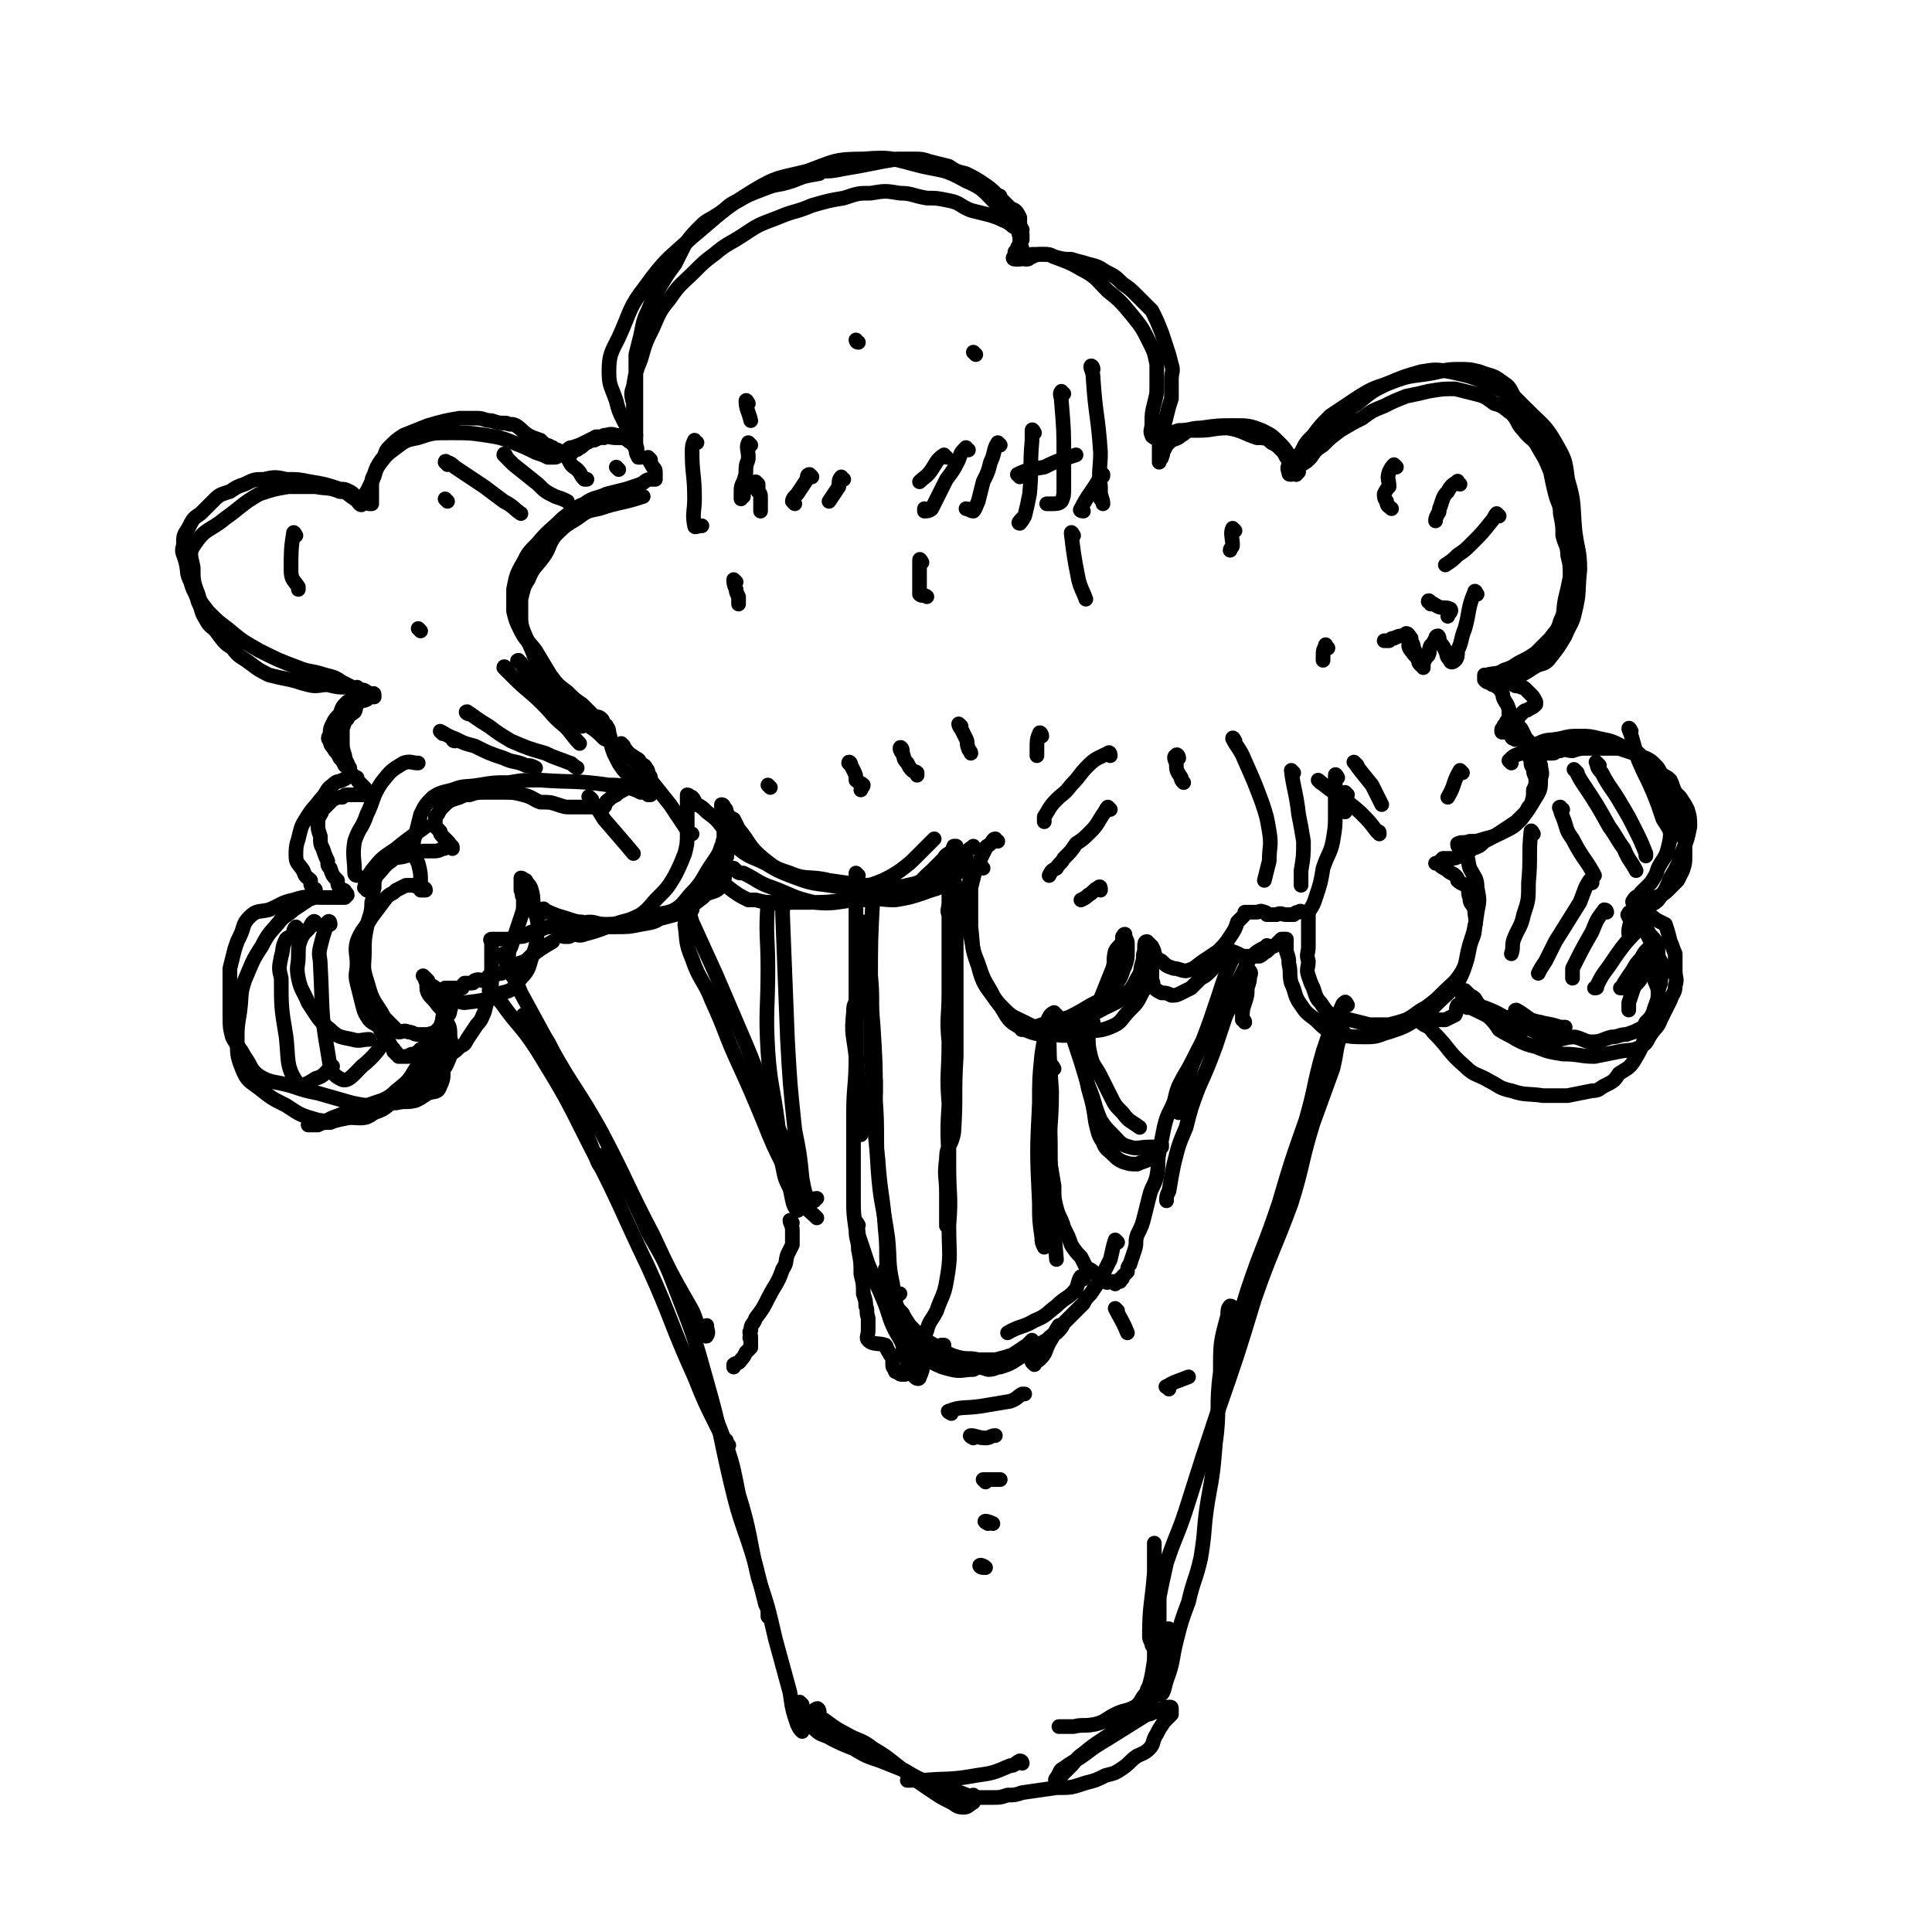 <svg viewBox='0 0 790 790' version='1.1' xmlns='http://www.w3.org/2000/svg' xmlns:xlink='http://www.w3.org/1999/xlink'><g fill='none' stroke='rgb(0,0,0)' stroke-width='6' stroke-linecap='round' stroke-linejoin='round'><path d='M223,373c0,-1 -1,-2 -1,-1 3,1 4,2 8,3 6,2 6,2 13,3 9,0 9,0 18,-1 7,-1 8,-1 15,-3 5,-2 5,-2 10,-6 3,-2 3,-3 5,-7 3,-4 4,-4 5,-9 2,-2 1,-2 1,-5 0,-3 0,-3 0,-6 0,-2 0,-3 0,-4 0,-1 0,0 0,1 0,1 0,1 0,2 -1,2 -1,2 -1,3 -1,2 0,2 -1,3 -1,3 -1,3 -3,6 -5,7 -4,8 -10,14 -4,5 -4,5 -10,8 -4,3 -4,3 -10,4 -5,1 -5,1 -11,1 -6,0 -6,0 -12,0 -4,0 -4,0 -7,1 -1,0 -2,-1 -2,0 -1,0 -1,1 -1,2 1,1 1,1 3,1 1,0 1,0 2,-1 2,0 3,1 5,0 8,-2 8,-3 16,-5 7,-2 7,-1 13,-3 6,-1 6,-1 10,-3 5,-2 5,-3 10,-5 4,-2 5,-1 7,-4 2,-3 1,-3 1,-7 0,-3 0,-3 0,-6 0,-4 0,-4 0,-8 0,-2 0,-2 0,-4 0,-3 0,-3 0,-6 0,-1 -1,-1 -1,-1 0,-1 0,-1 0,-1 1,0 1,1 1,1 1,1 1,1 1,2 1,2 1,2 3,3 1,2 1,2 2,4 5,6 4,7 10,12 5,4 5,4 11,6 7,3 8,1 16,3 7,1 7,1 14,2 6,1 6,0 12,0 3,0 3,1 6,0 5,-1 4,-1 8,-3 3,-1 4,-1 6,-2 2,-2 3,-2 4,-4 1,-1 0,-1 1,-2 0,-3 -1,-3 0,-5 0,0 1,0 1,0 0,0 0,0 0,1 0,0 0,0 0,1 -2,1 -2,0 -3,1 -2,1 -1,1 -3,3 -2,2 -2,2 -4,4 -6,5 -5,7 -12,9 -11,4 -12,2 -23,3 -8,1 -8,1 -17,1 -6,0 -6,0 -12,0 -4,0 -4,0 -8,-1 -1,0 -2,0 -3,0 -4,-2 -4,-2 -8,-5 -1,-1 -2,-1 -2,-3 -1,-2 0,-2 0,-4 0,-1 0,-1 1,-1 1,0 1,0 2,0 1,0 1,0 1,0 0,0 0,0 1,1 1,1 1,1 3,1 6,3 6,4 12,6 8,3 8,4 17,6 10,1 10,-1 20,-1 7,-1 7,0 13,0 6,-1 6,-1 12,-3 5,-2 5,-1 9,-4 3,-2 3,-2 5,-5 2,-2 2,-2 3,-5 0,-1 0,-1 0,-2 1,-2 2,-2 3,-3 '/><path d='M408,344c-1,0 -1,-1 -1,-1 -1,0 -1,1 -2,2 -1,1 -2,1 -2,2 -2,4 -2,4 -4,8 -1,4 -1,4 -2,8 0,8 0,8 0,16 1,8 0,8 3,16 2,8 3,8 8,15 4,5 3,7 9,10 6,3 7,3 14,3 6,1 6,0 12,-1 5,-1 6,0 11,-2 5,-2 4,-3 8,-7 3,-3 3,-3 5,-7 2,-3 1,-3 2,-6 1,-2 1,-2 2,-4 0,-1 0,-2 0,-3 0,0 1,-1 1,0 0,0 -1,0 -1,1 0,2 0,2 0,4 0,2 0,2 0,3 1,1 0,2 1,3 1,1 1,1 3,2 2,0 2,0 4,1 2,0 2,0 4,-1 2,-1 2,-1 4,-2 2,-2 2,-2 4,-4 2,-1 2,-1 4,-3 1,-1 1,-1 2,-3 1,-1 1,-1 3,-2 1,-1 1,-1 2,-2 1,0 0,-1 1,-1 1,0 1,0 3,1 1,0 1,1 3,1 1,0 1,0 2,0 2,0 2,0 4,0 2,-1 1,-1 3,-2 1,-1 1,-1 2,-2 1,0 1,0 2,-1 1,-1 1,-1 2,-2 0,0 0,0 1,0 0,0 0,0 1,0 0,1 0,1 0,2 0,1 0,1 0,3 1,3 1,3 1,5 1,4 0,4 1,8 2,4 1,5 4,9 2,3 2,3 6,6 4,4 4,4 9,6 6,1 6,1 12,1 5,0 5,-1 9,-2 6,-2 6,-2 11,-5 5,-2 5,-3 8,-6 5,-5 6,-5 10,-11 3,-6 2,-7 4,-14 2,-6 2,-6 3,-13 1,-5 1,-5 0,-10 0,-4 -1,-4 -3,-8 -1,-3 0,-3 -2,-6 -1,-1 -1,0 -2,-2 -1,-1 -1,-1 -1,-2 0,0 0,0 0,0 2,-1 2,0 5,-1 3,0 3,0 6,-1 4,-1 4,-1 8,-3 4,-2 4,-2 7,-5 3,-4 3,-4 6,-9 2,-3 2,-4 2,-8 1,-2 0,-3 0,-5 -1,-3 -1,-3 -2,-6 -2,-3 -2,-3 -4,-5 -1,-2 -1,-2 -2,-4 -1,-1 -1,-1 -2,-2 0,0 0,0 0,-1 0,-1 1,-1 1,-2 1,-1 1,-1 2,-2 1,-1 1,0 2,-1 2,-1 2,-1 3,-2 0,-1 0,-1 0,-1 -1,-2 -1,-2 -2,-3 -1,-1 -1,-1 -2,-2 -1,-1 -1,-1 -2,-1 -2,-1 -2,0 -3,-1 -1,-1 -1,-1 -2,-1 0,-1 -1,0 -1,-1 -1,0 -1,-1 0,-1 0,0 1,0 2,0 1,0 1,0 2,0 4,-2 4,-2 7,-4 3,-2 4,-1 6,-3 4,-5 4,-5 7,-10 2,-5 3,-5 4,-10 2,-8 1,-8 2,-17 0,-8 -1,-8 -2,-16 -1,-11 0,-11 -3,-21 -1,-8 -1,-8 -5,-15 -4,-7 -5,-7 -11,-13 -6,-6 -7,-6 -14,-10 -9,-4 -9,-4 -18,-6 -6,-1 -6,-1 -12,0 -7,2 -7,2 -14,5 -6,3 -6,3 -12,8 -6,4 -6,4 -11,9 -4,4 -4,5 -7,9 -3,3 -3,3 -5,6 -1,2 -1,2 -2,3 0,1 0,2 0,2 -1,-1 0,-2 -1,-4 -1,-2 -1,-2 -2,-4 -2,-3 -2,-3 -4,-5 -3,-3 -3,-3 -7,-5 -5,-2 -6,-2 -11,-2 -7,0 -7,0 -14,1 -4,0 -4,1 -9,1 -3,1 -3,1 -6,2 -1,0 -1,1 -3,1 0,0 0,0 -1,0 0,-1 -1,0 -1,-1 -1,-2 0,-2 0,-5 0,-4 0,-4 1,-8 1,-4 1,-4 1,-7 0,-5 0,-5 0,-9 -1,-5 -1,-5 -3,-9 -3,-6 -3,-6 -7,-11 -5,-6 -5,-6 -10,-10 -5,-5 -5,-6 -11,-9 -5,-3 -6,-3 -11,-5 -2,-1 -2,-1 -5,-1 -2,0 -2,0 -4,1 -1,0 -1,1 -2,1 -1,0 -2,0 -2,-1 -1,-1 0,-2 0,-3 -1,-3 -1,-3 -1,-5 -1,-4 -1,-4 -3,-7 -3,-4 -3,-4 -7,-7 -5,-5 -5,-6 -12,-9 -9,-5 -9,-4 -18,-6 -12,-3 -12,-4 -24,-3 -12,0 -12,1 -23,5 -12,3 -12,2 -22,8 -13,8 -13,9 -25,19 -10,9 -11,9 -19,20 -7,9 -6,10 -11,21 -3,6 -4,7 -4,14 0,6 1,6 3,12 1,4 1,4 3,8 1,2 1,2 2,3 1,1 1,1 2,2 0,1 1,1 1,1 -1,0 -1,0 -2,1 -1,0 -1,0 -2,0 -2,0 -2,0 -4,0 -3,0 -3,-1 -5,0 -2,0 -3,-1 -4,0 -2,1 -2,1 -4,2 -2,1 -2,1 -5,2 -1,0 -1,0 -2,1 -2,1 -2,1 -3,2 -1,0 -1,1 -2,1 -1,0 -2,0 -3,0 -2,-1 -2,-1 -5,-2 -4,-2 -4,-2 -9,-4 -5,-2 -5,-2 -11,-3 -7,-1 -7,-1 -15,-1 -7,0 -7,0 -13,2 -5,1 -5,1 -9,4 -4,3 -4,3 -7,7 -2,3 -1,3 -3,7 -1,2 -1,2 -2,4 -1,1 0,1 -1,3 0,1 0,2 -1,2 0,1 -1,0 -1,0 -1,-1 -1,-2 -2,-2 -3,-2 -3,-3 -6,-3 -5,-2 -5,-1 -10,-2 -5,0 -5,0 -11,0 -6,1 -6,1 -12,3 -7,4 -7,5 -14,10 -6,5 -8,4 -12,10 -3,4 -2,5 -1,10 0,5 0,6 2,11 1,4 2,4 4,7 4,4 4,4 8,7 6,5 6,5 13,9 8,4 8,4 16,7 5,2 5,1 11,3 4,1 4,1 7,3 2,1 2,1 4,2 1,1 2,0 2,0 1,1 0,2 -1,4 -1,1 -1,1 -3,2 -2,2 -2,2 -3,5 -2,2 -2,2 -3,4 -1,2 -1,2 -1,4 -1,2 -1,2 0,3 0,2 1,2 2,4 1,1 1,1 2,3 1,1 1,1 2,3 1,0 1,0 2,1 0,1 0,1 0,2 0,0 0,1 0,1 -1,1 -1,1 -3,2 -2,1 -2,0 -4,2 -3,2 -2,3 -5,6 -3,4 -3,3 -6,8 -2,3 -2,4 -3,8 -1,3 -1,4 -1,7 0,3 1,3 3,6 1,3 1,2 3,4 0,2 0,2 1,3 0,1 1,0 1,1 0,1 0,2 -1,3 -1,1 -1,0 -2,1 -3,2 -3,2 -6,4 -2,2 -3,2 -5,4 -4,5 -5,5 -8,11 -4,6 -4,7 -7,14 -2,6 -1,6 -2,13 -1,6 -1,6 -1,12 0,5 0,6 2,11 2,5 3,5 7,8 5,4 5,4 11,7 6,4 6,4 13,6 6,1 7,0 13,-1 5,0 6,1 10,-2 6,-2 5,-3 10,-7 3,-3 3,-3 6,-6 3,-2 3,-3 5,-5 1,-1 1,-1 2,-2 1,-1 1,-1 1,-2 0,-1 0,-1 0,-1 0,-1 0,-1 1,-2 0,0 0,-1 1,-1 0,0 0,1 1,2 1,0 1,0 2,0 1,-1 1,0 2,0 2,-1 2,-1 4,-3 2,-1 2,-1 3,-3 2,-3 2,-3 4,-6 2,-2 2,-3 3,-5 1,-4 1,-4 2,-7 1,-3 1,-3 1,-7 0,-2 0,-2 0,-5 0,-1 0,-1 0,-3 0,-2 0,-2 0,-3 0,-1 0,-1 0,-1 0,-2 0,-2 0,-3 0,0 -1,-1 0,-1 0,0 0,0 1,0 1,0 1,0 2,0 2,0 2,0 3,0 2,0 2,0 5,-1 2,0 2,0 4,-1 1,-1 1,-1 3,-1 2,-1 2,-1 5,-2 1,0 1,0 3,0 1,-1 1,-1 2,-1 0,0 1,0 1,0 1,0 1,0 1,-1 1,0 1,0 1,-1 1,0 1,0 1,1 1,0 1,-1 1,0 2,0 2,0 4,0 1,1 1,0 3,0 3,0 3,1 7,1 3,0 3,0 6,-1 4,-1 4,-1 8,-3 4,-3 4,-4 7,-7 4,-4 4,-4 7,-9 2,-4 2,-4 4,-9 1,-4 1,-4 1,-9 0,-2 0,-2 0,-5 0,-2 0,-2 0,-4 0,-1 0,-1 0,-2 0,-1 0,-1 0,-2 0,-1 0,-1 0,-1 0,-1 0,-1 0,-1 1,0 1,1 2,1 1,1 1,2 2,3 2,1 2,1 4,3 4,3 4,3 7,7 4,4 3,5 6,8 5,4 5,3 11,6 5,3 5,3 10,5 8,3 8,3 16,4 6,1 6,1 13,0 4,0 4,0 9,-2 4,-2 4,-2 7,-4 4,-3 4,-3 7,-6 4,-4 5,-5 7,-7 '/><path d='M402,355c-1,-1 -1,-2 -1,-1 -2,1 -3,1 -4,4 -1,2 0,2 -1,5 -1,5 -1,5 -1,9 0,6 0,6 2,11 1,6 1,6 3,11 2,6 2,6 5,11 2,4 2,4 6,8 3,3 4,3 8,5 4,2 4,2 9,4 2,0 3,1 5,1 4,-1 5,-1 8,-3 3,-2 3,-2 5,-4 3,-5 3,-5 5,-10 2,-5 2,-5 4,-10 1,-3 0,-3 1,-7 1,-2 2,-2 3,-4 0,-1 0,-1 0,-2 1,0 0,-1 1,-1 0,0 0,1 0,1 1,2 1,2 1,3 0,2 0,2 0,3 0,3 0,3 -1,6 -1,2 -1,3 -2,5 -2,3 -2,3 -5,6 -3,3 -3,3 -7,5 -5,3 -5,3 -9,5 -4,1 -4,1 -8,2 -3,1 -3,1 -6,2 -2,1 -2,1 -4,1 0,0 -2,0 -1,0 0,0 1,0 3,0 2,0 2,0 4,-1 4,-1 4,-1 8,-2 5,-1 5,0 10,-2 4,-1 5,-2 9,-4 4,-2 5,-2 8,-5 3,-3 3,-3 5,-7 2,-3 1,-3 2,-6 1,-3 0,-3 1,-5 0,-1 0,-1 0,-2 0,-1 0,-2 1,-2 0,-1 0,-1 0,0 1,1 1,1 2,2 1,2 1,2 1,3 1,2 1,2 3,3 2,2 2,2 5,3 2,0 3,1 5,1 4,-1 4,-2 7,-4 3,-2 3,-2 6,-4 3,-3 3,-3 5,-6 2,-3 2,-3 3,-6 1,-1 1,-1 2,-2 1,-1 1,-1 1,-2 0,0 0,0 1,0 0,0 1,0 2,0 0,0 0,0 1,0 0,0 0,0 1,0 1,0 1,-1 3,0 1,0 1,1 1,1 2,0 2,0 4,0 2,-1 2,0 4,0 1,0 1,0 3,0 1,-1 1,-1 2,-1 1,-1 1,0 2,0 0,0 0,0 1,0 0,0 0,0 1,1 0,1 0,1 0,3 0,2 0,2 0,3 0,3 0,3 0,7 0,3 -1,3 0,6 0,3 -1,3 0,6 1,3 1,3 2,5 1,3 1,4 3,6 2,3 2,3 4,5 3,2 4,1 8,2 4,1 4,1 8,2 4,0 4,0 8,0 4,-1 4,-1 7,-2 4,-2 4,-3 8,-5 4,-3 4,-3 7,-6 4,-4 5,-4 8,-9 2,-4 2,-5 3,-10 1,-4 2,-4 2,-8 1,-3 0,-4 0,-7 -1,-3 -2,-2 -2,-5 -1,-2 0,-2 -1,-4 -1,-2 -2,-1 -4,-3 0,-1 0,-1 -1,-2 -1,-1 -2,-1 -3,-2 -1,-1 -2,-1 -3,-2 0,0 0,0 0,-1 -1,0 -2,0 -2,0 0,0 1,0 1,0 1,-1 1,-1 2,-2 1,0 1,0 3,0 2,0 2,0 4,-1 3,-1 3,-1 5,-3 3,-1 3,-1 5,-3 4,-2 4,-2 7,-4 3,-2 3,-2 6,-4 2,-2 2,-2 4,-4 1,-2 1,-2 2,-3 1,-3 1,-3 1,-6 1,-2 1,-2 1,-5 -1,-2 -1,-2 -1,-4 -1,-1 -1,-1 -1,-3 -1,-2 -1,-2 -1,-3 -1,-2 -1,-2 -2,-4 0,-1 -1,-1 -2,-2 -1,0 -1,1 -2,0 -1,0 -1,-1 -1,-1 -1,-1 -1,-1 -1,-1 -1,-1 -1,-1 -1,-1 -1,0 -2,1 -2,0 0,-1 0,-1 1,-2 0,-1 0,0 1,-1 0,-1 0,-1 0,-1 1,-1 1,-1 1,-1 1,-1 0,-1 0,-2 0,-1 0,-1 0,-2 -1,-3 -1,-2 -2,-4 -1,-2 0,-2 -1,-3 -1,-2 -2,-2 -3,-3 -1,0 -1,0 -2,-1 -1,0 -1,0 -2,-1 0,-1 0,-1 0,-2 0,0 0,0 0,0 0,0 1,0 1,0 3,-1 4,0 7,-2 3,-1 3,-1 6,-3 4,-2 4,-2 7,-4 3,-3 3,-3 6,-6 2,-3 3,-3 4,-7 2,-4 1,-4 2,-9 1,-4 1,-4 2,-9 0,-5 0,-5 -1,-9 0,-4 -1,-4 -2,-8 0,-4 0,-4 -1,-9 0,-4 -1,-4 -2,-8 -1,-4 -1,-4 -2,-9 -2,-5 -2,-5 -5,-10 -2,-4 -3,-3 -6,-7 -3,-3 -2,-4 -5,-7 -3,-2 -3,-3 -7,-4 -4,-3 -4,-3 -8,-4 -4,-1 -4,-1 -8,-2 -5,0 -5,0 -11,1 -4,1 -4,1 -9,2 -5,2 -5,2 -9,4 -5,2 -5,2 -9,5 -4,2 -4,2 -9,5 -4,3 -4,3 -7,6 -3,2 -3,2 -5,5 -2,2 -2,2 -4,3 -1,1 -1,2 -1,3 -1,1 -1,1 -1,1 -1,0 0,-1 0,-1 0,-2 0,-2 0,-3 1,-3 0,-3 2,-5 2,-4 2,-4 5,-7 3,-4 3,-4 7,-8 6,-4 6,-4 12,-8 5,-3 5,-3 11,-5 8,-3 8,-3 16,-4 7,-1 7,-2 13,-2 5,0 5,0 9,1 5,2 5,1 9,4 3,2 3,2 5,6 4,4 4,4 7,9 3,5 3,5 5,10 2,5 2,5 4,10 2,4 2,4 3,9 1,5 1,5 3,11 1,6 1,6 2,13 0,6 0,6 0,12 0,4 0,4 -1,8 0,2 0,3 -1,5 0,1 -1,0 -1,1 '/><path d='M528,194c-1,0 -1,0 -1,-1 -1,-2 0,-2 0,-4 0,-1 0,-1 -1,-2 -1,-2 -1,-2 -2,-3 -2,-2 -2,-2 -4,-3 -2,-2 -3,-2 -6,-2 -6,-2 -6,-3 -12,-4 -6,0 -6,1 -12,1 -2,0 -2,0 -4,0 -2,1 -1,1 -3,2 -2,2 -3,1 -5,3 -1,1 -1,1 -2,3 -1,1 0,1 -1,3 0,1 -1,0 -1,1 0,1 0,1 0,1 0,0 0,-1 0,-2 0,-2 0,-2 0,-4 0,-3 0,-3 1,-5 1,-4 1,-4 2,-8 1,-4 1,-4 2,-7 0,-4 0,-4 0,-8 0,-3 1,-3 0,-6 -1,-4 -1,-4 -2,-7 -1,-3 -1,-3 -2,-6 -2,-5 -2,-5 -4,-9 -3,-3 -3,-3 -6,-6 -3,-3 -3,-3 -6,-5 -3,-3 -3,-3 -7,-5 -3,-2 -3,-2 -7,-3 -3,-1 -4,-1 -7,-2 -3,0 -3,0 -7,-1 -2,-1 -2,-1 -4,-1 -3,0 -3,0 -5,0 -2,1 -2,1 -4,1 0,0 0,1 -1,1 -1,0 -1,0 -2,0 -1,0 -1,-1 0,-1 0,-1 0,-1 0,-2 1,0 1,0 1,-1 0,-1 0,-1 1,-2 0,-1 0,-1 1,-2 0,-1 0,-1 0,-2 -1,-1 0,-1 0,-2 -1,-2 -1,-2 -1,-3 0,-1 0,-1 0,-2 -1,-2 -1,-2 -2,-3 -2,-1 -2,-1 -3,-2 -1,-1 -1,-1 -3,-3 0,-1 0,-1 -1,-1 -3,-3 -3,-3 -6,-5 -3,-2 -3,-2 -7,-4 -4,-1 -4,-1 -7,-3 -4,-1 -4,-1 -8,-2 -3,-1 -3,-1 -6,-1 -4,0 -4,0 -7,0 -6,1 -6,1 -11,2 -5,1 -5,1 -11,2 -5,1 -5,1 -10,1 0,0 0,0 0,1 -6,1 -6,1 -11,3 -6,2 -6,1 -11,3 -5,2 -6,2 -11,5 -5,2 -4,3 -9,6 -3,2 -4,2 -6,4 -4,4 -4,4 -7,8 -2,4 -2,4 -4,8 -3,4 -3,4 -6,9 -3,5 -3,5 -5,10 -2,4 -2,5 -3,10 -1,4 -1,4 -2,8 0,5 0,5 0,10 0,5 0,5 0,11 0,5 0,5 0,9 0,3 0,3 0,7 1,2 0,2 1,4 0,1 1,1 1,1 -1,0 -1,0 -1,0 -1,-2 -1,-2 -1,-4 0,-2 0,-2 0,-4 0,-2 -1,-2 -1,-4 0,-5 0,-5 0,-10 -1,-4 -1,-4 0,-7 1,-6 1,-6 3,-11 2,-7 2,-7 5,-13 3,-7 3,-7 7,-12 4,-6 5,-6 10,-11 4,-4 4,-4 8,-7 6,-5 6,-4 12,-8 6,-4 6,-4 14,-7 7,-3 7,-2 14,-5 7,-2 7,-2 13,-3 6,-2 6,-2 11,-2 6,-1 6,-1 12,0 5,0 5,1 11,2 4,0 4,0 9,1 5,1 4,2 9,4 4,1 4,1 8,2 3,1 3,1 5,2 3,1 3,2 5,3 1,0 1,0 2,1 0,0 0,0 1,0 '/><path d='M259,182c0,0 0,-1 -1,-1 -3,-2 -3,-3 -6,-3 -3,-1 -3,0 -5,0 -2,1 -2,1 -4,2 -1,0 -1,0 -3,1 -2,1 -2,2 -3,2 -1,1 -1,1 -2,1 -1,1 -1,1 -2,2 0,0 0,0 -1,0 0,0 0,0 -1,0 -1,0 -1,0 -1,0 -1,0 -1,-1 -2,-2 0,0 -1,0 -2,-1 -1,0 -1,-1 -3,-1 -1,-1 -1,-1 -2,-2 -3,-1 -3,-1 -5,-2 -3,-2 -2,-2 -5,-4 -2,-1 -2,0 -4,-1 -3,0 -3,0 -6,-1 -3,0 -3,-1 -6,-1 -4,0 -4,0 -7,0 -6,1 -6,1 -13,3 -5,2 -5,2 -10,4 -3,2 -3,2 -6,5 -2,2 -1,3 -3,5 -2,3 -2,3 -3,6 -1,2 -1,2 -1,5 0,2 0,2 0,4 0,1 0,1 0,2 0,0 0,0 0,0 0,0 0,0 0,1 0,0 0,0 -1,0 -1,-1 0,-1 -1,-1 -2,-1 -2,-1 -4,-1 -1,-1 -1,-2 -3,-3 -2,-1 -2,-1 -4,-1 -6,-2 -6,-2 -12,-3 -5,-1 -5,-1 -10,-1 -4,-1 -5,-1 -9,0 -4,0 -4,0 -8,2 -3,1 -3,1 -6,3 -3,1 -4,1 -6,3 -3,3 -3,3 -6,6 -3,2 -3,2 -5,6 -2,3 -2,3 -2,7 -1,3 0,3 1,7 1,4 0,4 2,8 1,4 2,4 3,8 2,4 1,4 3,7 2,4 3,3 5,6 3,4 3,4 6,6 3,4 3,3 7,6 4,3 4,3 8,5 4,1 4,1 9,2 4,1 3,1 7,2 4,1 4,0 8,0 4,1 4,1 8,1 2,1 2,1 5,1 1,0 2,0 3,1 1,1 1,1 2,2 0,0 0,-1 0,-1 0,0 1,1 1,1 0,0 0,0 0,-1 0,0 0,0 0,0 0,-1 -1,0 -1,0 0,0 0,-1 -1,0 0,0 0,0 -1,1 0,0 0,1 0,1 -2,1 -2,0 -4,2 -1,1 0,1 -1,3 -1,1 -2,1 -3,3 -1,1 -1,1 -2,4 0,2 0,2 0,5 0,3 0,3 1,6 0,1 0,1 1,3 1,2 0,2 1,3 1,2 1,2 3,3 0,1 0,1 1,2 1,1 1,1 2,2 1,1 0,1 1,2 0,0 0,0 1,0 1,0 1,0 1,0 0,0 0,1 0,1 -1,0 -1,0 -2,0 -1,0 -1,0 -1,0 -2,0 -2,0 -4,0 -1,0 -1,0 -2,0 -2,0 -2,0 -3,1 -2,0 -2,0 -4,1 -2,2 -2,2 -4,4 -1,1 0,1 -1,2 -1,2 -1,2 -1,4 0,2 0,2 1,5 0,3 0,3 1,5 1,3 1,3 2,5 0,2 0,2 1,3 1,3 1,3 3,5 0,1 0,2 1,3 0,1 0,0 1,1 1,0 1,0 1,1 0,0 1,0 1,1 -1,1 -1,1 -1,1 -1,0 -1,0 -2,0 -1,0 -1,0 -3,0 -2,0 -2,0 -4,0 -6,0 -6,-1 -12,1 -5,1 -5,2 -10,4 -4,1 -5,0 -8,3 -3,3 -2,4 -4,8 -1,2 -1,2 -2,5 -1,4 -1,4 -2,8 0,4 0,4 0,9 0,5 0,5 0,10 0,5 0,5 1,9 2,4 3,4 5,8 3,4 2,5 6,8 5,3 6,2 13,4 6,2 6,2 11,3 7,2 7,2 14,4 5,1 5,1 11,1 3,0 3,-1 7,-1 4,-1 4,0 8,-1 2,-1 2,-1 5,-3 3,-1 4,0 5,-3 2,-4 1,-5 1,-9 1,-4 1,-4 1,-8 1,-4 -1,-5 0,-9 0,-3 2,-2 2,-5 1,-2 0,-2 0,-4 0,-1 0,-1 0,-1 0,0 0,1 0,2 -1,1 -1,1 -2,3 -1,2 0,2 -1,4 -1,3 -1,3 -3,5 -4,8 -3,8 -8,15 -3,5 -3,5 -8,9 -3,3 -4,3 -8,5 -4,2 -4,3 -8,4 -5,2 -6,2 -11,4 -3,0 -3,0 -5,1 -2,0 -2,0 -4,0 0,0 0,0 0,0 1,0 1,0 2,0 2,-1 2,0 4,-1 2,-1 2,-1 4,-2 8,-3 8,-3 17,-6 6,-2 6,-2 13,-5 6,-3 7,-2 12,-6 4,-3 4,-3 6,-8 1,-3 1,-4 0,-8 0,-4 0,-4 -2,-7 -1,-4 -1,-4 -3,-6 -2,-3 -3,-3 -4,-5 -1,-2 0,-3 -1,-5 0,0 0,0 0,-1 0,0 -1,-1 -1,-1 1,1 1,1 2,2 0,0 0,1 0,1 1,1 2,1 3,2 2,1 2,1 3,3 2,1 2,1 5,2 2,0 2,1 4,1 8,-1 9,-1 15,-4 5,-1 5,-2 8,-6 4,-4 3,-5 5,-10 2,-5 1,-5 2,-10 0,-5 -1,-5 -2,-10 0,-3 0,-4 -1,-7 -1,-2 -1,-1 -2,-3 -1,0 -1,-1 -2,-1 0,1 0,1 0,3 0,0 0,1 0,1 0,1 0,1 0,1 1,2 0,2 1,3 0,2 0,1 0,3 0,2 0,2 -1,5 -2,6 -2,6 -4,12 -1,2 -1,2 -1,4 '/><path d='M618,312c0,0 -1,-1 -1,-1 2,-2 2,-2 5,-3 3,-2 3,-2 7,-4 4,-2 4,-1 9,-2 4,-1 4,-1 8,-1 4,0 4,0 8,1 5,1 5,1 9,3 4,1 5,1 8,4 4,4 3,4 6,9 3,4 3,4 4,8 2,6 2,7 2,13 0,4 0,4 -1,8 -1,4 -2,4 -4,8 -1,3 -1,3 -3,6 -2,2 -2,2 -4,4 -1,2 -2,1 -3,3 -1,1 0,1 0,2 0,1 0,2 1,2 1,1 1,0 3,1 1,0 1,0 2,1 2,1 2,1 3,2 2,1 2,1 4,2 1,3 1,3 2,7 1,2 1,3 2,5 0,4 0,4 0,7 0,3 1,3 0,6 0,3 -1,3 -2,6 -2,4 -2,4 -4,8 -1,3 -2,3 -4,6 -2,3 -1,3 -4,5 -4,2 -4,1 -9,2 -5,1 -5,1 -10,2 -6,0 -6,-1 -13,-1 -6,-1 -6,-1 -11,-3 -4,-1 -4,-1 -8,-3 -3,-2 -4,-2 -7,-4 -2,-3 -2,-3 -5,-6 -2,-3 -2,-3 -4,-5 -1,-2 -1,-2 -3,-3 0,0 0,0 -1,-1 0,0 0,0 -1,-1 0,0 0,0 0,0 0,1 0,1 -1,2 0,1 0,2 0,3 -1,1 -1,1 -2,1 -1,2 0,2 -1,4 -2,1 -2,1 -4,2 -1,0 -1,0 -2,0 -2,0 -2,0 -4,0 0,0 0,0 -1,0 -1,0 -1,0 -2,0 -1,0 -1,0 -1,0 0,0 0,0 0,0 0,0 0,0 0,1 2,2 3,1 5,4 7,7 6,8 13,14 4,4 5,3 10,6 4,2 4,3 9,4 6,2 6,1 13,2 5,0 5,0 10,0 5,-1 5,-1 10,-2 3,0 3,-1 5,-2 4,-2 4,-2 6,-5 3,-2 4,-2 6,-5 3,-5 3,-5 5,-11 2,-4 1,-4 3,-9 1,-4 2,-4 2,-8 0,-3 -1,-3 -2,-7 0,-6 0,-6 -1,-11 0,-3 0,-3 -1,-5 -1,-2 -1,-2 -2,-5 0,-1 0,-1 0,-3 -1,-1 0,-1 -1,-2 -1,0 -1,0 -2,0 0,-1 0,-1 0,-1 -1,0 -1,0 -1,0 0,-1 0,-1 0,-1 0,0 0,0 1,0 0,1 0,1 1,1 1,0 2,0 3,0 1,0 1,-1 2,-2 2,-1 2,-1 3,-2 3,-4 3,-4 5,-9 3,-5 3,-5 5,-11 2,-5 2,-5 3,-10 0,-3 0,-4 -1,-7 -1,-2 -1,-2 -3,-5 -1,-1 -1,-1 -2,-2 -1,-2 -1,-3 -2,-5 -2,-2 -2,-1 -4,-3 -1,-2 -1,-2 -2,-3 -2,-2 -2,-2 -4,-3 -3,-1 -3,-1 -5,-2 -3,-1 -3,-1 -6,-2 -3,0 -3,0 -7,0 -3,0 -3,0 -6,0 -3,0 -3,0 -6,1 -2,0 -3,-1 -5,0 -2,0 -2,1 -3,1 -1,0 -1,0 -3,0 0,0 0,0 -1,0 0,0 0,0 0,0 0,-1 1,-1 1,-2 1,-1 1,-1 2,-2 3,-1 4,0 7,0 3,0 3,0 7,0 3,0 3,0 6,0 3,1 3,1 6,1 4,1 4,1 8,3 3,1 3,2 5,4 4,3 4,3 7,6 2,3 2,3 4,6 2,4 2,4 3,8 1,4 1,4 2,7 0,3 0,3 0,5 0,3 0,3 0,6 0,3 0,3 -1,6 -1,2 -1,2 -2,4 -2,2 -2,2 -4,4 -2,2 -3,2 -5,3 -2,2 -2,1 -5,3 -2,1 -1,1 -3,2 -1,0 -1,0 -2,1 -1,0 -1,0 -1,1 -1,0 0,0 0,1 0,0 0,0 0,0 1,1 1,1 3,1 1,1 1,1 2,2 1,2 1,2 3,3 1,2 2,2 3,4 1,2 1,3 1,6 1,2 1,2 2,4 0,3 -1,4 -1,7 -1,3 -1,3 -1,6 -1,3 -1,3 -2,6 -1,2 -1,2 -3,4 -1,2 -1,2 -3,3 -2,1 -2,1 -5,2 -3,0 -3,1 -6,1 -4,1 -4,2 -8,2 -3,0 -3,-1 -7,-2 -4,0 -4,1 -8,1 -5,-2 -5,-2 -10,-4 -5,-2 -5,-2 -9,-4 -5,-3 -5,-3 -10,-5 '/><path d='M266,188c0,0 -1,-1 -1,-1 0,1 1,2 2,4 1,1 1,1 1,3 0,0 0,0 0,1 0,0 0,0 0,0 0,1 0,1 0,1 -1,0 -1,0 -2,0 -2,0 -2,1 -4,2 -3,1 -3,1 -6,2 -4,1 -4,1 -8,2 -4,2 -5,1 -9,4 -5,2 -5,3 -9,6 -5,5 -6,5 -10,10 -4,4 -4,4 -6,8 -3,5 -3,6 -4,11 0,5 0,5 0,9 1,4 1,4 3,8 2,4 3,4 6,8 3,5 3,5 6,10 3,4 3,4 7,7 3,3 3,3 6,5 2,2 2,2 5,5 1,0 2,0 3,1 1,1 0,1 1,2 0,1 1,0 1,1 1,1 1,2 1,3 1,2 0,2 1,3 0,3 0,2 1,5 1,2 1,2 2,4 2,3 2,3 5,6 1,2 1,2 3,3 1,1 1,2 2,2 1,1 2,1 2,1 1,0 1,1 1,1 0,0 0,0 -1,0 -1,-1 -1,-1 -3,-1 -2,-1 -2,-1 -5,-2 -4,-1 -4,-1 -8,-1 -14,-2 -14,-1 -28,-2 -7,0 -7,0 -13,1 -6,0 -6,0 -12,1 -6,1 -6,0 -11,2 -4,1 -5,1 -8,3 -3,3 -3,3 -5,7 -1,4 -1,4 -2,8 -1,3 -1,3 -1,7 1,3 1,3 2,5 1,4 1,4 1,8 0,2 0,2 0,3 1,0 1,0 2,0 0,0 0,0 0,0 0,-1 -1,-1 -2,-1 -1,-1 -1,0 -3,-1 -1,0 -1,0 -3,0 -2,1 -2,1 -4,2 -2,2 -2,1 -4,3 -3,4 -3,4 -6,8 -3,5 -4,5 -6,10 -1,4 0,5 0,9 0,4 -1,4 0,8 1,4 1,4 2,8 1,4 1,4 3,7 2,2 2,1 4,3 1,2 1,2 2,4 1,1 1,1 2,2 1,2 1,2 2,3 0,0 0,0 0,1 1,0 1,0 1,1 1,0 0,0 1,1 0,0 0,0 1,0 0,0 0,0 0,0 2,0 2,0 3,0 1,-1 1,-1 3,-1 1,-1 1,-1 2,-2 2,-1 2,-1 3,-2 2,-2 2,-2 3,-3 1,-1 1,-1 2,-2 0,-1 0,-1 1,-3 0,-1 0,-1 0,-2 0,0 0,0 0,-1 1,-1 1,-1 1,-3 0,0 0,0 0,-1 0,0 0,0 0,-1 0,0 0,0 0,0 0,-1 0,-1 0,-3 0,0 0,0 0,-1 0,0 0,0 0,0 0,-2 0,-2 0,-3 0,0 1,0 2,0 0,0 0,0 1,0 1,0 1,0 1,0 1,0 2,0 3,0 0,-1 0,-1 1,-2 1,0 2,0 3,0 1,0 1,-1 1,-1 2,-1 2,0 4,0 1,-1 1,-1 2,-2 1,0 1,0 2,0 2,-1 2,-1 3,-1 2,-1 2,-1 4,-2 1,-1 2,-1 3,-2 3,-1 3,-1 5,-3 4,-3 4,-3 9,-6 '/><path d='M179,424c0,-1 -1,-1 -1,-1 -2,-1 -2,0 -3,0 -2,0 -2,0 -4,0 -2,0 -2,-1 -4,-1 -2,-1 -2,0 -4,0 -2,-2 -2,-2 -4,-4 -2,-2 -2,-2 -3,-4 -4,-6 -4,-6 -6,-13 -2,-6 -1,-6 -1,-12 0,-5 0,-5 1,-10 1,-5 2,-5 2,-10 1,-3 0,-3 1,-6 0,-3 0,-3 1,-5 3,-3 3,-4 6,-6 2,-2 3,-1 6,-2 3,-1 3,-1 7,-2 2,0 2,0 4,0 2,0 2,0 4,-1 1,0 1,0 2,-1 1,0 1,0 2,1 0,0 0,0 0,0 0,-1 0,-1 -1,-1 0,-1 0,-1 -1,-2 -1,-1 -1,-1 -2,-2 -1,-1 -1,-1 -1,-2 -1,-1 -1,-1 -2,-2 0,-2 0,-2 0,-4 1,-1 1,-1 2,-3 1,-1 1,-1 2,-2 2,-2 3,-2 6,-3 2,-1 2,-1 4,-1 3,-1 3,-1 7,-1 4,0 4,0 7,0 4,0 4,0 8,1 4,1 4,2 7,3 4,0 4,0 7,1 3,1 3,1 5,1 2,0 2,0 4,0 2,0 2,0 3,0 2,0 2,0 3,0 2,0 2,1 4,0 1,-1 0,-2 2,-3 1,-1 1,-1 3,-2 1,-1 1,-1 3,-2 1,-1 0,-1 2,-2 1,0 1,0 3,-1 2,0 2,1 3,0 1,0 0,0 1,0 1,-1 2,-1 2,-2 0,0 0,-1 -1,-1 0,-2 0,-2 -1,-3 0,-1 -1,-1 -2,-2 -1,-1 0,-1 -2,-2 -3,-2 -3,-2 -6,-4 -3,-2 -3,-2 -7,-4 -3,-3 -3,-3 -6,-5 -3,-3 -3,-4 -6,-7 -3,-2 -4,-2 -6,-5 -2,-2 -2,-3 -4,-5 -2,-4 -2,-3 -4,-7 -2,-3 -2,-3 -3,-6 -2,-5 -2,-4 -4,-9 -1,-3 -1,-3 -1,-7 0,-3 0,-3 0,-6 1,-4 1,-5 3,-8 2,-5 3,-5 6,-9 3,-4 2,-5 5,-9 4,-4 4,-4 9,-7 4,-3 4,-3 9,-4 9,-3 9,-2 18,-5 0,0 0,0 0,0 '/><path d='M315,322c0,0 -1,-1 -1,-1 '/><path d='M348,313c0,-1 -1,-2 -1,-1 1,1 1,1 2,3 1,2 1,2 1,4 1,1 2,1 3,2 0,1 -1,1 -1,2 '/><path d='M369,307c0,-1 -1,-2 -1,-1 0,0 0,1 1,2 1,2 0,2 2,4 1,2 1,2 2,3 1,1 1,0 2,1 0,0 0,0 0,1 '/><path d='M393,297c0,0 -1,-1 -1,-1 0,0 0,1 1,2 1,2 1,2 2,4 1,2 0,2 1,4 0,1 1,1 1,2 '/><path d='M426,301c0,-1 -1,-2 -1,-1 -1,2 -1,3 -1,6 0,2 0,2 0,3 0,0 0,0 0,0 '/><path d='M454,309c0,0 0,-2 -1,-1 -4,2 -5,2 -8,5 -4,4 -3,4 -7,8 -3,4 -3,3 -6,6 -3,3 -3,4 -5,7 0,1 0,1 0,2 '/><path d='M454,331c0,0 -1,-1 -1,-1 -1,1 -1,2 -2,3 -2,3 -2,4 -5,7 -3,3 -3,3 -6,5 -2,3 -2,3 -5,6 -1,2 -2,2 -3,4 -2,1 -2,1 -3,3 '/><path d='M450,364c0,-1 0,-2 -1,-1 -2,1 -2,2 -4,3 -1,1 -1,1 -3,2 '/><path d='M571,191c0,0 -1,-1 -1,-1 -1,1 -1,1 -2,3 -1,3 0,3 0,6 -1,1 -1,1 -2,3 0,1 0,2 1,3 0,2 1,2 2,3 '/><path d='M597,198c-1,0 -1,-2 -1,-1 -2,1 -3,2 -4,4 -2,2 -2,3 -3,6 -1,2 0,2 -1,3 -1,2 -1,2 -1,3 '/><path d='M613,211c0,0 -1,-1 -1,-1 -1,1 -1,2 -2,3 -4,5 -4,5 -8,9 -3,3 -3,3 -6,5 -2,2 -2,2 -5,4 '/><path d='M585,247c0,-1 -1,-2 -1,-1 1,0 2,1 4,2 2,1 3,0 5,1 1,1 -1,2 -1,3 '/><path d='M577,265c0,-1 -1,-2 -1,-1 0,0 0,1 1,2 2,3 3,3 5,6 0,1 0,1 0,1 '/><path d='M121,219c0,0 -1,-2 -1,-1 -1,6 -1,8 -1,15 0,4 1,4 3,7 0,0 0,0 0,1 '/><path d='M183,205c-1,-1 -1,-1 -1,-1 '/><path d='M172,258c0,0 -1,-1 -1,-1 '/><path d='M186,303c-1,0 -1,-1 -1,-1 '/><path d='M306,165c0,0 -1,-2 -1,-1 0,3 1,4 2,8 '/><path d='M351,140c-1,0 -1,-1 -1,-1 '/><path d='M399,145c-1,-1 -1,-1 -1,-1 '/><path d='M301,238c0,0 -1,-1 -1,-1 0,1 0,2 1,4 0,1 0,1 1,3 0,1 0,1 0,3 '/><path d='M377,230c0,0 -1,-2 -1,-1 0,3 0,4 0,8 0,2 0,2 0,4 0,1 0,1 0,2 1,1 2,0 3,1 '/><path d='M439,219c0,0 -1,-2 -1,-1 1,8 1,9 3,19 1,4 2,5 3,8 '/><path d='M505,217c0,0 -1,-1 -1,-1 -1,2 0,4 0,7 0,1 -1,1 -1,2 '/><path d='M543,265c-1,-1 -1,-2 -1,-1 -1,2 -1,2 -1,5 0,1 0,1 0,1 '/><path d='M482,310c0,-1 -1,-2 -1,-1 -1,0 -1,1 0,3 0,3 0,3 2,6 0,1 0,1 1,2 '/><path d='M551,325c0,0 -1,-1 -1,-1 -1,3 0,5 0,8 '/><path d='M598,316c0,0 -1,-1 -1,-1 -3,5 -2,6 -5,11 0,0 0,0 0,0 '/><path d='M669,373c0,0 -1,-1 -1,-1 -1,3 -1,4 -2,8 0,1 0,1 0,2 '/><path d='M215,417c0,0 -1,-1 -1,-1 0,-1 0,-1 0,-1 1,0 1,-1 1,0 2,1 2,1 3,3 4,6 5,5 8,12 6,12 5,12 10,25 4,9 4,9 8,19 1,3 2,3 3,5 '/><path d='M207,391c-1,0 -2,-1 -1,-1 0,2 1,3 2,7 3,4 3,4 5,9 6,11 6,11 12,22 10,18 11,17 21,35 11,21 10,21 21,42 7,15 7,15 15,29 3,5 2,6 5,11 1,1 2,2 2,1 1,-1 0,-2 0,-4 '/><path d='M201,406c0,-1 -1,-2 -1,-1 2,1 2,2 5,5 7,10 8,9 15,20 11,18 11,18 21,38 13,25 12,25 24,50 10,22 9,23 19,45 4,10 4,10 9,20 2,4 3,6 5,8 0,1 -1,-1 -1,-2 '/><path d='M249,473c-1,0 -2,-2 -1,-1 3,6 4,7 9,15 4,8 4,8 8,17 7,12 7,12 12,25 7,18 7,18 12,36 6,21 5,21 10,42 4,17 5,16 10,33 2,8 2,8 4,16 1,2 1,2 1,5 '/><path d='M289,573c0,0 -1,-2 -1,-1 1,1 2,2 3,4 3,7 3,7 6,15 3,9 3,10 5,20 5,16 4,17 8,34 4,12 4,12 7,25 3,11 3,11 6,22 1,7 1,7 3,13 1,2 1,2 2,3 '/><path d='M551,411c0,0 -1,-2 -1,-1 -1,0 -1,1 -2,3 -4,8 -4,8 -7,17 -4,14 -3,14 -7,28 -6,17 -6,17 -11,34 -6,18 -7,18 -13,36 -4,13 -4,13 -8,27 -2,7 -2,7 -3,14 0,2 0,2 0,4 '/><path d='M550,423c0,0 -1,-2 -1,-1 -3,6 -2,7 -4,15 -4,11 -4,11 -8,22 -5,16 -4,17 -9,33 -7,19 -8,19 -15,39 -7,23 -7,23 -15,46 -6,18 -6,18 -12,37 -4,13 -5,13 -9,25 -2,9 -2,9 -4,19 -2,4 -2,5 -3,9 0,0 0,0 1,0 '/><path d='M504,535c0,0 0,-1 -1,-1 -1,1 -1,2 -1,4 -3,11 -3,11 -3,23 -2,15 0,15 -2,29 -1,12 -1,12 -3,23 -2,12 -1,12 -3,24 -2,9 -3,9 -5,18 -3,8 -3,8 -5,16 -2,8 -1,8 -4,16 -1,3 -1,6 -3,6 -1,0 -1,-3 -2,-6 0,-2 0,-2 0,-5 0,-6 0,-6 0,-12 0,-1 1,-1 1,-3 1,-3 1,-3 1,-6 0,-1 0,-1 0,-2 0,-2 0,-2 0,-4 0,-1 0,-1 0,-1 0,0 0,0 0,1 0,2 0,2 0,4 0,3 -1,3 -1,6 0,2 0,2 -1,4 0,2 0,2 -1,3 0,1 1,1 1,1 -1,0 -1,0 -1,-1 -1,-2 -1,-2 -1,-3 0,-13 1,-13 2,-26 0,-6 0,-6 0,-12 '/><path d='M506,391c0,-1 -1,-2 -1,-1 -4,8 -4,9 -7,18 -3,9 -3,9 -6,17 -3,8 -4,8 -6,15 -3,7 -2,8 -4,15 '/><path d='M509,418c0,-1 -1,-1 -1,-1 0,-4 0,-4 1,-7 1,-3 1,-3 1,-6 1,-3 1,-3 1,-5 1,-1 0,-2 0,-2 0,0 0,0 0,1 -1,2 -1,1 -2,3 -2,3 -1,3 -3,6 -2,4 -3,4 -5,9 -2,6 -2,6 -4,12 -3,8 -3,8 -7,17 -3,8 -3,8 -5,16 -3,7 -3,7 -5,15 -1,5 -1,5 -2,11 -1,2 -1,2 -1,4 '/><path d='M519,388c-1,-1 -1,-2 -1,-1 -4,2 -4,2 -7,5 -2,4 -2,4 -4,8 -3,5 -4,5 -7,11 -3,4 -3,4 -5,9 -4,7 -4,7 -7,13 -3,6 -3,5 -6,11 -2,5 -1,5 -3,9 -2,4 -2,4 -3,8 -1,5 -1,5 -2,10 -1,5 0,5 -1,10 -1,4 -2,4 -3,8 -1,4 -1,4 -2,8 -1,4 -1,4 -3,8 -1,3 0,3 -1,6 -1,3 -1,3 -2,6 -1,1 -1,2 -1,3 -1,1 -1,1 -1,1 -1,1 -1,1 -1,1 0,1 0,1 -1,1 0,0 0,0 0,1 -1,0 -1,0 -2,1 0,0 0,-1 0,-1 -1,0 -1,0 -3,0 0,0 0,1 -1,0 -1,-1 -1,-1 -3,-2 -1,-1 -1,-1 -2,-2 -1,-1 -2,-1 -3,-2 -1,-2 -1,-2 -2,-4 -2,-2 -2,-2 -4,-5 -1,-3 -1,-3 -3,-7 -1,-4 -2,-4 -3,-8 -1,-4 -1,-4 -1,-9 -1,-6 -1,-6 -2,-12 0,-13 1,-13 1,-27 -1,-14 -1,-15 -1,-27 '/><path d='M432,415c-1,0 -1,-1 -1,-1 -2,1 -2,2 -3,4 -1,7 -1,7 -2,13 -1,10 -1,10 -1,20 -1,20 -1,20 0,41 0,7 0,7 1,14 0,2 0,2 1,4 '/><path d='M431,437c0,0 -1,-2 -1,-1 -1,3 -2,4 -2,8 0,6 1,6 1,11 1,16 0,16 1,31 1,15 1,18 2,29 '/><path d='M283,372c0,0 -1,-2 -1,-1 0,2 0,3 1,6 5,11 5,11 10,22 6,14 6,14 12,28 6,14 5,15 11,29 4,10 5,10 9,20 3,7 2,7 5,14 1,1 1,0 3,1 '/><path d='M281,379c0,-1 -1,-2 -1,-1 1,6 0,7 3,14 3,9 5,9 8,17 6,13 5,13 11,26 5,11 5,11 10,23 4,10 4,10 9,20 3,7 3,7 7,13 2,4 3,4 6,7 '/><path d='M315,370c-1,0 -1,-1 -1,-1 -1,13 0,14 0,27 0,17 -1,17 0,34 1,14 2,14 4,29 1,9 0,9 2,18 1,5 1,5 3,9 1,4 1,7 3,9 1,0 1,-2 2,-3 0,0 0,0 0,-1 '/><path d='M321,370c0,-1 -1,-2 -1,-1 0,1 0,2 0,5 1,25 1,25 2,51 1,18 1,18 3,37 2,10 2,10 3,20 1,5 1,6 3,9 0,1 1,-1 3,-1 '/><path d='M356,383c0,0 -1,0 -1,-1 0,0 0,0 -1,0 0,-1 0,-1 0,0 0,1 0,1 0,3 1,15 1,15 2,30 1,14 0,14 1,28 1,16 0,16 2,31 1,15 2,14 3,29 1,9 0,9 1,19 1,4 0,5 2,8 1,1 3,-1 3,-1 '/><path d='M355,380c0,0 -1,0 -1,-1 0,0 1,-1 1,-1 -1,-1 -1,-1 -2,-1 0,0 1,1 1,3 1,9 1,9 2,19 1,10 0,10 1,20 1,16 1,16 1,31 1,14 0,14 1,28 1,14 2,14 4,28 1,10 0,10 2,19 1,10 1,10 3,19 1,6 1,6 3,13 1,3 1,4 3,6 1,1 2,1 2,0 2,-4 1,-5 2,-10 0,-4 -1,-4 1,-9 1,-4 2,-4 4,-8 2,-6 3,-6 4,-12 2,-11 1,-11 1,-23 1,-12 0,-12 0,-24 0,-13 0,-13 0,-26 -1,-12 0,-12 0,-25 -1,-10 0,-10 0,-20 0,-8 0,-8 0,-16 0,-8 0,-8 0,-15 0,-4 0,-4 0,-8 0,0 0,0 0,0 0,-1 0,-1 0,-1 0,1 0,1 0,3 0,3 -1,3 0,5 0,6 0,6 0,12 1,15 0,15 0,30 0,18 0,18 0,36 -1,14 0,14 0,28 -1,9 -1,9 -1,18 0,2 0,3 0,3 0,1 0,-1 0,-2 0,-6 0,-6 0,-11 0,-7 -1,-7 0,-14 0,-6 2,-5 3,-11 1,-15 0,-15 1,-31 0,-12 0,-12 0,-24 0,-9 0,-9 0,-18 0,-9 0,-9 0,-17 0,-3 0,-3 0,-5 0,-2 0,-2 0,-4 0,-1 0,-2 0,-2 0,1 0,1 0,2 0,3 0,3 0,6 0,2 0,2 0,4 '/><path d='M359,364c0,0 -1,-1 -1,-1 -1,1 -1,2 -1,3 -1,18 -1,18 -1,37 0,10 0,10 0,20 0,9 0,9 1,19 0,3 1,5 1,5 0,0 0,-3 0,-5 '/><path d='M351,358c0,0 -1,-1 -1,-1 0,11 0,12 0,23 0,19 0,19 0,39 0,18 1,18 2,36 0,5 0,5 0,9 '/><path d='M351,411c0,0 0,-2 -1,-1 -1,1 -1,2 -1,4 -1,9 0,9 1,18 0,12 -1,12 -1,24 0,6 0,6 0,13 0,5 0,5 0,11 0,5 0,5 0,10 0,6 0,6 1,13 0,4 1,4 1,8 1,5 1,5 1,10 1,4 1,4 1,8 1,3 1,3 1,5 1,2 0,2 1,5 0,2 0,2 0,5 0,2 -1,3 0,4 2,2 4,1 7,2 1,1 0,1 1,2 0,1 1,1 1,2 1,0 1,0 1,1 0,0 0,0 0,1 0,0 0,0 0,1 0,2 0,2 1,3 0,1 0,1 1,1 1,1 1,1 2,1 0,0 0,0 1,0 1,-1 1,-1 2,-2 2,0 2,0 4,-1 5,-4 4,-4 9,-9 1,0 1,0 1,0 '/><path d='M441,424c-1,0 -1,-1 -1,-1 -1,1 0,1 0,2 3,10 3,10 5,20 2,7 2,7 3,14 1,4 1,5 3,8 1,3 2,3 4,5 2,2 2,2 4,3 3,1 3,1 6,1 2,-1 3,-1 5,-2 3,-2 2,-3 5,-5 0,-1 0,-1 0,-1 '/><path d='M439,419c0,0 -1,-1 -1,-1 0,2 1,3 1,7 3,9 3,9 6,19 3,7 2,7 5,14 2,3 2,3 5,6 3,3 3,4 7,5 3,1 4,0 8,0 2,0 2,0 4,0 '/><path d='M447,418c-1,0 -1,-1 -1,-1 -1,2 -2,3 -1,6 0,4 0,5 1,9 1,4 2,4 4,8 2,4 2,4 4,8 2,4 2,4 5,7 3,4 3,3 7,6 '/><path d='M457,508c0,0 -1,-1 -1,-1 -1,3 -1,4 -2,8 -2,4 -2,4 -4,8 -2,3 -2,3 -4,6 -2,2 -2,2 -3,4 -2,2 -2,2 -4,4 -2,2 -2,2 -4,4 -1,2 -1,2 -3,4 -2,1 -2,1 -4,3 -2,1 -2,1 -3,2 -3,2 -3,2 -6,4 -2,1 -2,1 -5,3 -2,1 -2,1 -5,2 -2,0 -2,1 -5,1 -3,-1 -3,-1 -7,-1 -2,-1 -2,-1 -5,-2 -4,-2 -4,-2 -9,-4 -6,-3 -6,-3 -11,-6 -2,-1 -2,-1 -3,-2 '/><path d='M351,501c0,0 -1,-2 -1,-1 0,1 1,2 1,5 1,3 1,3 2,6 1,3 1,3 2,6 3,7 3,7 6,14 3,7 2,7 5,13 3,5 3,6 6,9 4,3 4,2 9,4 4,2 4,2 8,3 4,1 5,0 9,0 2,-1 2,-1 5,-2 0,-1 0,-1 1,-1 '/><path d='M363,520c0,-1 -1,-2 -1,-1 0,1 1,2 1,4 1,1 1,1 2,3 1,3 0,3 1,6 1,3 1,3 3,5 1,2 1,2 3,5 2,2 2,2 4,4 4,3 4,3 8,5 3,2 4,3 8,4 4,1 4,0 8,1 4,0 4,0 7,0 4,-1 4,-1 7,-2 3,-2 3,-2 6,-4 1,-1 1,-1 2,-2 '/><path d='M423,558c0,0 -1,-1 -1,-1 1,-1 2,0 3,-1 3,-3 2,-3 4,-7 2,-3 2,-4 4,-7 '/><path d='M443,523c0,0 -1,-1 -1,-1 -1,1 -1,3 -2,5 -3,4 -4,3 -8,7 -4,3 -4,4 -9,6 -5,3 -6,2 -11,5 '/><path d='M335,700c0,-1 -1,-2 -1,-1 -1,0 -1,0 -1,1 0,0 -1,1 0,1 0,1 1,1 2,1 5,3 5,4 11,7 5,3 6,2 11,6 7,4 7,5 14,10 5,4 5,4 11,8 3,2 3,2 7,4 2,1 2,2 5,2 2,0 2,-1 4,-2 0,-1 0,-1 0,-3 '/><path d='M328,697c0,0 -1,-1 -1,-1 0,1 0,2 1,3 2,4 2,5 5,8 3,3 4,2 7,4 4,2 4,2 9,4 5,3 5,3 11,5 5,2 5,2 10,4 5,3 5,3 10,5 4,2 5,1 9,3 5,1 5,2 10,3 3,0 3,0 7,0 3,0 3,0 6,-1 3,0 3,0 6,-1 7,-1 7,-1 14,-2 6,0 6,0 12,-2 4,-1 4,-1 8,-3 4,-1 4,-1 7,-3 3,-2 3,-3 6,-5 2,-1 3,-1 5,-3 2,-2 1,-3 3,-6 1,-2 1,-2 3,-5 1,-1 1,-1 3,-3 0,-1 0,-1 0,-2 0,-1 0,-1 -1,-1 -2,0 -2,1 -4,1 -1,1 -1,1 -2,1 -2,1 -2,1 -3,1 -8,5 -8,5 -16,10 -5,3 -5,3 -9,6 -4,3 -5,3 -9,6 -2,1 -1,1 -3,4 0,0 -1,1 0,1 1,-1 2,-2 4,-4 1,-1 1,-1 2,-2 2,-2 2,-3 5,-5 6,-5 7,-5 14,-10 4,-3 4,-3 9,-7 2,-1 2,-1 4,-2 0,-1 1,-1 1,-1 0,0 -1,0 -2,1 -1,0 -1,0 -1,0 -1,0 -1,0 -1,0 -1,0 -1,1 -1,0 0,-1 1,-1 2,-3 0,-1 0,-1 1,-3 0,-2 1,-2 1,-3 2,-7 1,-7 3,-14 1,-3 1,-3 2,-5 1,-2 0,-2 1,-3 1,-1 1,-1 2,-1 0,1 0,1 0,3 0,2 0,2 0,3 0,3 0,3 0,5 -1,1 -2,1 -3,3 0,1 1,1 0,2 0,0 -1,1 -1,1 1,-2 1,-3 2,-5 1,-1 2,0 2,0 -1,2 -2,2 -3,4 -1,3 1,4 -1,6 -2,3 -2,2 -5,4 -3,3 -2,4 -5,6 -4,2 -4,1 -8,3 -4,2 -4,3 -8,4 -5,1 -5,0 -9,1 -3,0 -3,0 -6,0 '/><path d='M418,721c0,0 0,-1 -1,-1 -2,1 -2,2 -4,2 -7,3 -7,3 -14,4 -11,2 -11,1 -22,2 -3,0 -3,0 -6,0 '/><path d='M324,500c0,0 -1,-1 -1,-1 0,1 1,2 1,4 0,3 0,3 0,6 -1,2 -1,2 -2,4 -1,3 0,3 -2,6 -2,6 -3,6 -6,12 -2,4 -2,4 -5,8 -1,3 -2,2 -2,5 -1,1 0,1 0,3 -1,0 0,0 0,0 0,1 0,1 0,1 0,2 0,2 0,3 -1,1 -1,1 -2,2 -1,2 -1,2 -2,3 -1,2 -2,1 -3,2 0,1 0,1 0,1 '/><path d='M457,536c0,0 -1,-1 -1,-1 2,4 3,5 5,10 '/><path d='M478,568c0,-1 -2,-1 -1,-1 3,-2 4,-2 9,-4 '/><path d='M389,578c0,0 -2,-1 -1,-1 5,-2 6,-1 13,-2 6,-1 6,-1 12,-2 3,-1 3,-2 5,-3 1,0 1,0 1,0 '/><path d='M398,588c0,0 -2,-1 -1,-1 2,0 3,1 6,1 2,0 2,-1 4,-1 0,0 0,0 0,0 '/><path d='M403,606c0,0 -1,-1 -1,-1 1,0 1,0 3,0 2,0 2,0 4,0 '/><path d='M404,623c0,0 -2,-1 -1,-1 0,0 1,0 3,1 0,0 0,0 0,0 '/><path d='M402,641c-1,0 -2,-1 -1,-1 0,0 1,0 2,1 '/><path d='M285,181c-1,0 -1,-1 -1,-1 -1,2 -1,3 -1,5 0,9 1,9 1,19 0,5 -1,6 0,11 0,1 1,0 3,0 0,0 0,0 0,0 '/><path d='M307,182c0,0 -1,-1 -1,-1 -1,2 0,3 0,6 0,2 -1,2 -1,5 0,2 0,2 -1,5 -1,2 -1,2 -1,4 0,1 0,2 0,3 0,0 0,-1 1,-1 0,-2 0,-2 1,-3 0,0 0,0 0,0 1,-1 1,-1 2,-1 1,-1 1,-2 2,-2 0,0 1,1 1,1 0,2 0,2 0,3 1,1 1,1 1,3 0,1 0,1 0,3 0,1 0,2 0,2 '/><path d='M332,195c0,0 -1,-1 -1,-1 -1,0 -1,1 -1,2 -2,3 -2,3 -4,6 -1,1 -2,2 -2,3 0,0 0,0 1,1 '/><path d='M345,196c-1,0 -1,-1 -1,-1 -1,1 -1,2 -1,4 -2,3 -2,3 -4,6 '/><path d='M627,341c0,0 -1,-2 -1,-1 -1,9 0,11 -1,21 0,7 0,7 -2,13 -1,5 -2,5 -4,10 -1,3 0,3 -1,6 '/><path d='M651,361c0,-1 0,-2 -1,-1 -2,3 -2,4 -4,9 -5,8 -5,8 -10,16 -2,4 -2,4 -4,8 -2,3 -2,3 -3,5 '/><path d='M657,373c0,0 0,-1 -1,-1 -3,4 -3,4 -5,9 -4,7 -4,7 -8,15 0,2 0,2 0,4 '/><path d='M673,379c0,-1 -1,-2 -1,-1 -7,7 -8,8 -14,17 -3,4 -3,4 -5,8 0,1 0,1 -1,1 '/><path d='M678,387c-1,0 -1,-2 -1,-1 -3,2 -4,2 -6,6 -3,3 -2,3 -5,7 -2,3 -2,3 -3,5 -1,0 0,0 0,0 2,0 2,0 3,-1 3,-1 2,-2 4,-4 1,-1 1,-1 2,-3 1,-1 0,-2 1,-1 0,0 0,1 0,2 -1,1 -1,1 -2,3 -1,2 -2,2 -3,4 -1,3 -1,3 -2,6 0,1 0,1 0,3 '/><path d='M617,417c0,0 -2,-1 -1,-1 6,1 7,1 14,2 1,1 1,1 2,2 '/><path d='M600,412c-1,-1 -2,-2 -1,-1 7,3 8,4 17,8 3,1 3,1 6,3 '/><path d='M667,299c0,0 -1,-2 -1,-1 2,5 2,7 4,13 3,7 3,6 6,13 2,5 2,5 4,11 2,3 2,3 4,7 '/><path d='M654,313c-1,-1 -2,-2 -1,-1 0,1 0,2 2,4 3,6 4,6 8,13 3,5 3,5 6,11 2,4 2,4 4,9 0,0 0,0 0,1 '/><path d='M645,316c-1,-1 -2,-2 -1,-1 1,1 1,2 3,5 6,9 6,9 11,18 3,4 3,5 6,9 2,5 3,5 5,9 '/><path d='M639,331c-1,0 -2,-1 -1,-1 0,1 0,2 1,4 2,5 1,5 4,9 4,8 6,9 9,15 '/><path d='M621,414c-1,0 -2,-1 -1,-1 2,1 3,2 6,4 6,2 6,1 12,3 1,0 1,0 2,0 '/><path d='M122,380c0,0 -1,-1 -1,-1 -1,1 -1,2 -1,3 -1,1 -2,1 -3,2 -2,4 -1,4 -2,7 -1,5 -1,5 0,9 0,12 0,12 2,24 1,9 0,12 4,18 2,3 5,1 8,-1 4,-1 4,-3 7,-5 '/><path d='M129,378c0,0 0,-2 -1,-1 -1,1 -1,2 -2,3 -2,2 -2,2 -3,4 -1,3 -1,3 -1,7 0,4 -1,4 0,9 1,5 2,5 4,10 4,6 4,7 9,11 3,3 4,3 9,4 3,1 4,0 7,0 '/><path d='M135,378c0,0 0,-2 -1,-1 0,0 0,1 -1,3 -1,3 -1,3 -2,7 -1,4 0,4 0,8 1,18 0,18 3,35 1,6 1,9 5,11 3,2 5,-1 9,-5 5,-4 7,-7 9,-10 '/><path d='M146,358c0,0 -1,0 -1,-1 0,-6 -1,-7 0,-13 2,-6 3,-5 5,-11 3,-6 2,-7 6,-13 4,-5 4,-5 9,-8 3,-1 3,0 6,0 '/><path d='M150,364c0,-1 -1,-1 -1,-1 1,-4 1,-4 3,-7 4,-5 4,-5 10,-9 6,-5 8,-6 12,-9 '/><path d='M181,300c0,0 -1,-1 -1,-1 2,1 3,2 6,3 4,2 4,2 8,3 6,3 6,3 12,5 4,2 5,1 9,3 2,0 2,0 4,1 '/><path d='M192,292c-1,0 -2,-1 -1,-1 3,2 4,3 9,6 4,3 4,3 9,6 7,3 7,3 14,5 4,2 5,2 10,4 1,0 1,1 3,2 '/><path d='M207,274c0,-1 -1,-2 -1,-1 1,1 2,2 4,4 6,6 6,5 12,11 4,4 4,5 9,9 3,3 3,4 6,7 '/><path d='M213,271c-1,0 -2,-1 -1,-1 3,4 4,5 8,10 5,4 5,4 10,9 4,4 4,4 8,8 '/><path d='M417,195c0,0 -1,-1 -1,-1 4,-2 5,-2 11,-3 6,-3 7,-3 13,-5 '/><path d='M443,209c0,0 -2,0 -1,-1 3,-6 4,-6 8,-13 1,0 1,0 1,-1 '/><path d='M540,320c0,0 -1,-1 -1,-1 7,6 9,6 17,13 4,4 4,4 7,8 1,0 1,0 1,1 '/><path d='M555,313c-1,-1 -2,-2 -1,-1 2,3 3,4 7,9 2,4 2,4 4,8 '/><path d='M604,243c0,0 -1,-2 -1,-1 -3,7 -2,8 -4,15 -2,5 -1,5 -3,9 0,2 0,3 -1,4 -1,1 -2,1 -2,0 -2,-2 -1,-2 -2,-4 -1,-2 -1,-2 -2,-3 -1,-1 0,-2 -1,-3 -1,0 -1,1 -1,1 -1,2 -1,2 -2,3 -1,2 0,2 -1,4 -1,1 -1,1 -2,3 -1,0 -1,1 -1,1 -1,-1 -1,-1 -1,-3 -1,-2 -1,-2 -2,-4 0,-2 -1,-2 -1,-4 -1,-1 -1,-2 -2,-2 0,0 0,0 -1,1 -2,0 -2,0 -4,1 -1,0 -1,0 -2,1 -1,0 -1,0 -2,0 '/><path d='M447,151c0,-1 -1,-2 -1,-1 0,1 1,2 1,5 1,15 2,15 3,30 0,7 -1,7 0,14 0,2 0,2 0,5 1,1 1,2 1,2 0,-2 -1,-3 -1,-5 '/><path d='M435,161c-1,0 -1,-1 -1,-1 -1,1 0,2 0,4 1,12 1,12 1,23 0,6 0,6 0,13 0,2 0,3 -1,5 -1,1 -2,1 -4,1 -1,0 -1,0 -2,0 '/><path d='M423,177c0,0 -1,-2 -1,-1 0,1 0,2 0,4 -1,11 0,11 -1,22 -1,5 -1,5 -2,9 -1,2 -2,3 -2,3 -1,0 0,-1 1,-2 '/><path d='M409,182c0,0 -1,-1 -1,-1 -2,3 -1,4 -3,8 -1,4 -1,4 -3,8 -1,4 -1,4 -2,8 -1,2 -1,3 -2,4 -1,0 -2,-1 -3,-1 '/><path d='M396,184c-1,0 -1,-1 -1,-1 -2,2 -2,2 -3,5 -2,4 -2,4 -5,8 -2,4 -2,4 -4,8 -1,2 -1,2 -2,4 -1,1 -2,1 -3,1 0,0 0,0 0,-1 '/><path d='M387,187c-1,0 -1,-1 -1,-1 -3,2 -3,3 -5,6 -2,3 -3,3 -5,5 '/><path d='M183,190c0,-1 -1,-2 -1,-1 1,0 2,0 4,2 6,4 6,4 12,8 4,3 4,3 8,6 4,2 4,3 7,5 '/><path d='M207,187c0,-1 -1,-2 -1,-1 1,1 2,2 4,4 5,4 5,4 10,8 3,3 3,3 7,5 3,1 3,1 5,2 '/><path d='M232,187c0,-1 -1,-2 -1,-1 0,0 1,1 2,3 1,2 2,2 3,3 2,2 1,2 3,4 0,0 0,0 1,0 '/><path d='M253,192c0,0 -1,-1 -1,-1 '/><path d='M505,303c0,0 -1,-2 -1,-1 2,4 3,4 5,9 4,9 4,9 7,17 2,6 2,6 3,12 1,6 0,6 0,12 -1,4 -1,4 -2,8 '/><path d='M529,316c0,0 -1,-1 -1,-1 1,8 2,9 3,18 1,5 1,5 2,11 0,6 0,6 -1,12 0,3 0,3 0,6 '/><path d='M547,318c0,0 -1,-2 -1,-1 0,7 0,8 0,16 0,5 0,5 -1,11 -1,5 -2,5 -4,11 -1,6 -1,6 -3,12 -1,3 -1,3 -3,6 '/><path d='M255,305c0,0 -1,-1 -1,-1 5,7 6,7 12,15 4,5 4,5 8,10 4,6 4,6 8,12 0,0 0,0 1,0 '/><path d='M242,327c0,0 -2,-2 -1,-1 2,3 3,4 6,9 6,7 7,8 12,14 '/></g>
</svg>